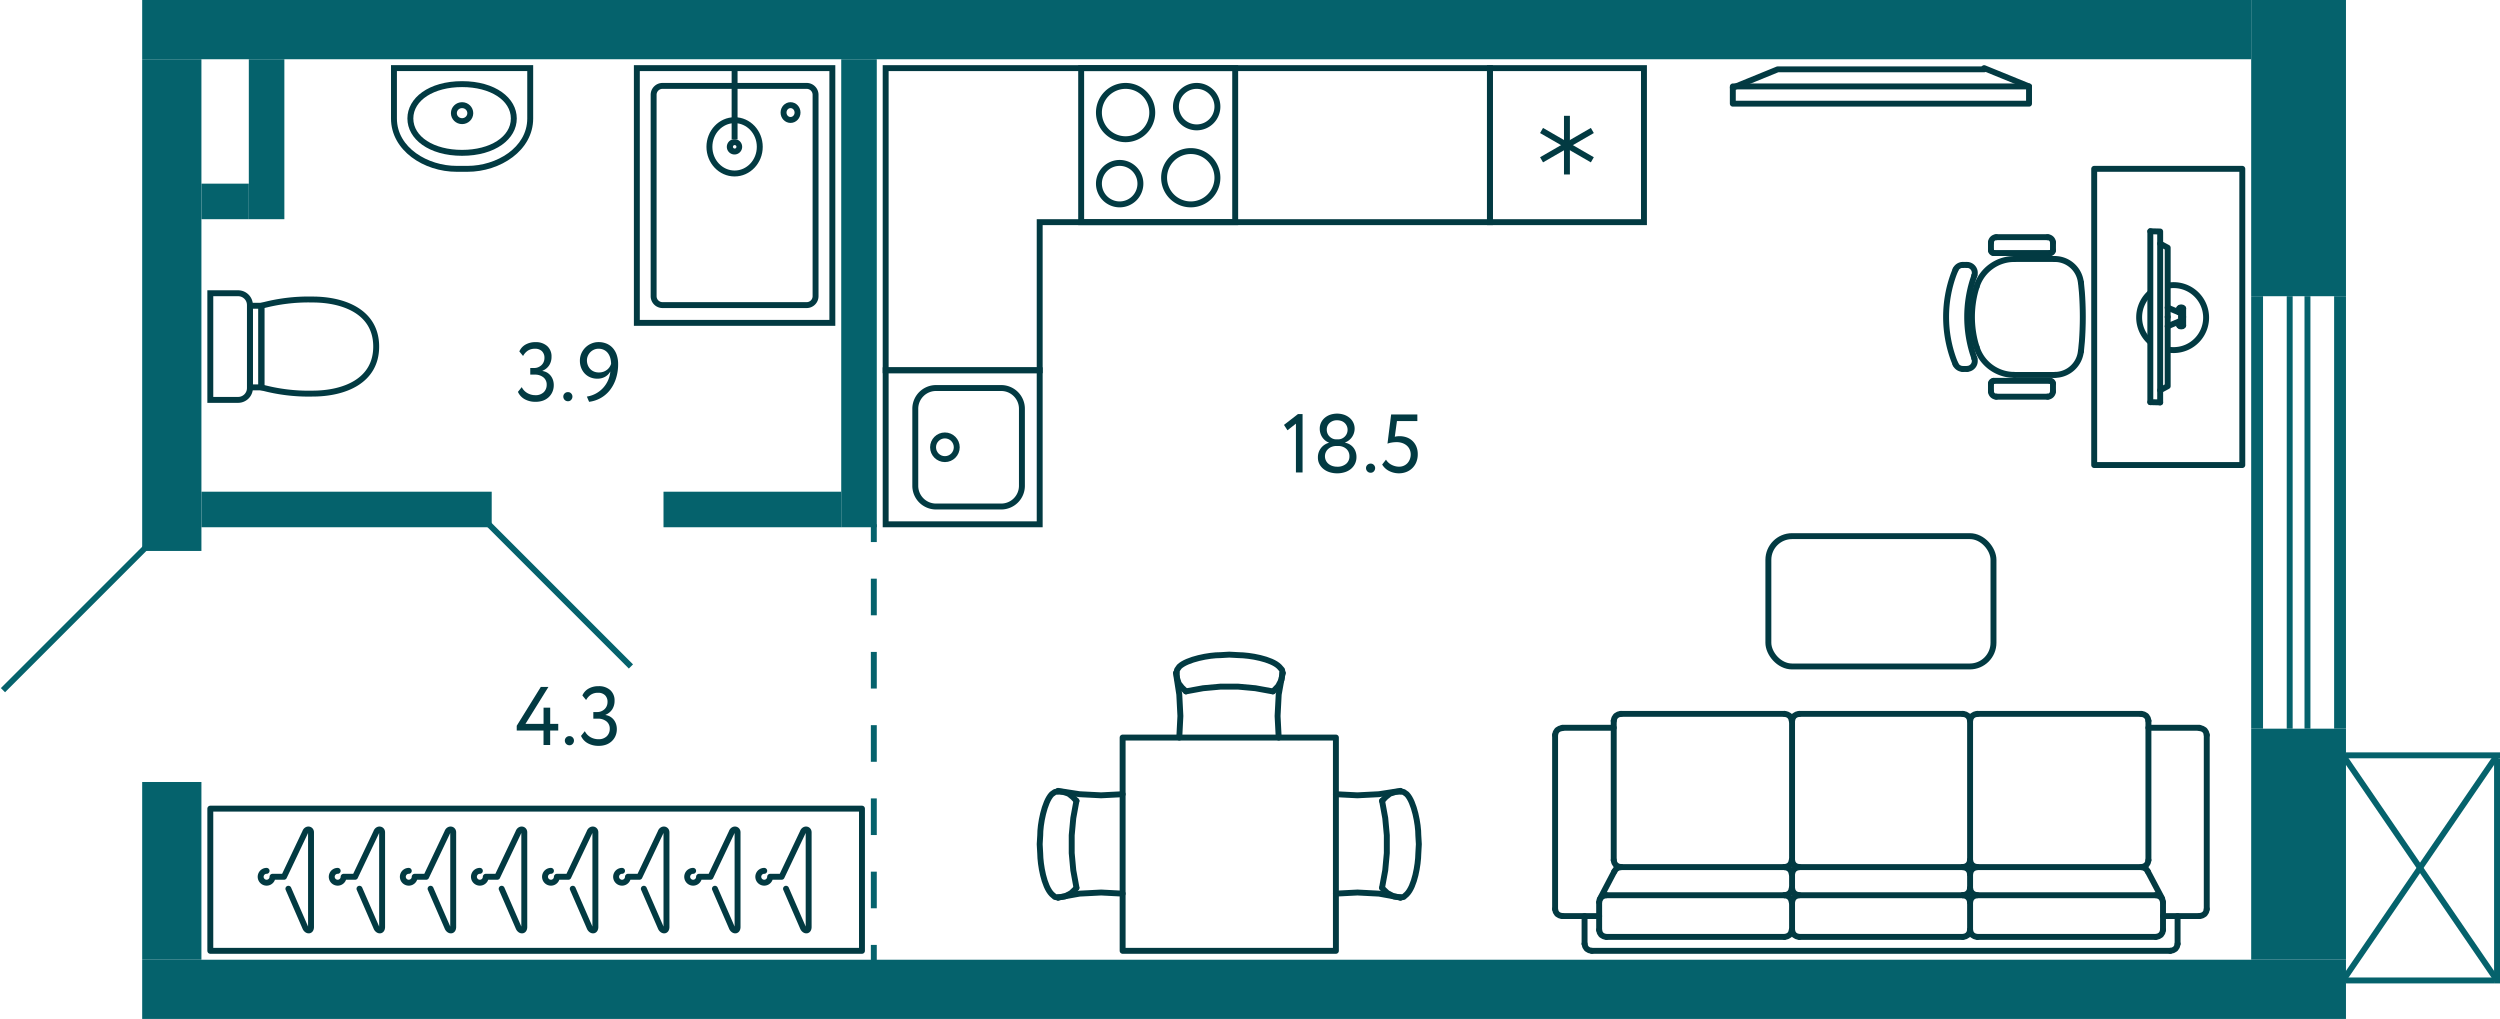 <svg xmlns="http://www.w3.org/2000/svg" width="422" height="172" viewBox="0 0 422 172">
  <title>2fl_3</title>
  <g id="Слой_2" data-name="Слой 2">
    <g id="_2fl_3" data-name="2fl_3">
      <g id="m">
        <rect x="298.5" y="90.5" width="38" height="22" rx="4" fill="none" stroke="#023a42" stroke-linecap="round" stroke-linejoin="round"/>
        <g>
          <polyline points="292.5 17.5 342.5 17.5 342.5 14.591 292.5 14.591 292.5 17.5" fill="none" stroke="#023a42" stroke-linecap="round" stroke-linejoin="round"/>
          <line x1="334.924" y1="11.5" x2="342.5" y2="14.591" fill="none" stroke="#023a42" stroke-linecap="round" stroke-linejoin="round"/>
          <polyline points="334.924 11.704 300.076 11.704 292.5 14.795" fill="none" stroke="#023a42" stroke-linecap="round" stroke-linejoin="round"/>
        </g>
        <g>
          <rect x="35.5" y="136.5" width="110" height="24" fill="none" stroke="#023a42" stroke-linecap="round" stroke-linejoin="round"/>
          <path d="M108.681,150.021,111.5,156.5c.235.657.969.817,1,0v-16c0-.577-.757-.7-1,0l-3.562,7.5H106a1,1,0,1,1-1-1" fill="none" stroke="#023a42" stroke-linecap="round" stroke-linejoin="round"/>
          <path d="M96.681,150.021,99.5,156.5c.235.657.969.817,1,0v-16c0-.577-.757-.7-1,0L95.938,148H94a1,1,0,1,1-1-1" fill="none" stroke="#023a42" stroke-linecap="round" stroke-linejoin="round"/>
          <path d="M84.681,150.021,87.5,156.5c.235.657.969.817,1,0v-16c0-.577-.757-.7-1,0L83.938,148H82a1,1,0,1,1-1-1" fill="none" stroke="#023a42" stroke-linecap="round" stroke-linejoin="round"/>
          <path d="M132.681,150.021,135.5,156.5c.235.657.969.817,1,0v-16c0-.577-.757-.7-1,0l-3.562,7.5H130a1,1,0,1,1-1-1" fill="none" stroke="#023a42" stroke-linecap="round" stroke-linejoin="round"/>
          <path d="M120.681,150.021,123.5,156.5c.235.657.969.817,1,0v-16c0-.577-.757-.7-1,0l-3.562,7.5H118a1,1,0,1,1-1-1" fill="none" stroke="#023a42" stroke-linecap="round" stroke-linejoin="round"/>
          <path d="M72.681,150.021,75.5,156.5c.235.657.969.817,1,0v-16c0-.577-.757-.7-1,0L71.938,148H70a1,1,0,1,1-1-1" fill="none" stroke="#023a42" stroke-linecap="round" stroke-linejoin="round"/>
          <path d="M60.681,150.021,63.5,156.5c.235.657.969.817,1,0v-16c0-.577-.757-.7-1,0L59.938,148H58a1,1,0,1,1-1-1" fill="none" stroke="#023a42" stroke-linecap="round" stroke-linejoin="round"/>
          <path d="M48.681,150.021,51.5,156.5c.235.657.969.817,1,0v-16c0-.577-.757-.7-1,0L47.938,148H46a1,1,0,1,1-1-1" fill="none" stroke="#023a42" stroke-linecap="round" stroke-linejoin="round"/>
        </g>
        <g>
          <g>
            <polyline points="353.5 78.5 353.5 28.5 378.5 28.5 378.5 78.5 353.5 78.5" fill="none" stroke="#023a42" stroke-linecap="round" stroke-linejoin="round"/>
            <g>
              <line x1="362.975" y1="67.881" x2="362.975" y2="39.036" fill="none" stroke="#023a42" stroke-linecap="round" stroke-linejoin="round"/>
              <polyline points="368.185 51.927 368.385 51.927 368.519 52.064" fill="none" stroke="#023a42" stroke-linecap="round" stroke-linejoin="round"/>
              <polyline points="368.185 51.927 367.983 51.927 367.85 52.064" fill="none" stroke="#023a42" stroke-linecap="round" stroke-linejoin="round"/>
              <polyline points="368.519 53.499 368.519 52.064 367.85 52.064 367.85 52.747" fill="none" stroke="#023a42" stroke-linecap="round" stroke-linejoin="round"/>
              <polyline points="368.185 53.499 368.185 52.884 365.907 51.927" fill="none" stroke="#023a42" stroke-linecap="round" stroke-linejoin="round"/>
              <polyline points="368.185 55.073 368.386 55.073 368.519 54.936" fill="none" stroke="#023a42" stroke-linecap="round" stroke-linejoin="round"/>
              <polyline points="368.185 55.073 367.984 55.073 367.85 54.936" fill="none" stroke="#023a42" stroke-linecap="round" stroke-linejoin="round"/>
              <polyline points="368.519 53.5 368.519 54.936 367.85 54.936 367.85 54.252" fill="none" stroke="#023a42" stroke-linecap="round" stroke-linejoin="round"/>
              <polyline points="368.185 53.5 368.185 54.116 365.907 55.073" fill="none" stroke="#023a42" stroke-linecap="round" stroke-linejoin="round"/>
              <polyline points="365.907 53.5 365.907 41.812 364.637 41.129" fill="none" stroke="#023a42" stroke-linecap="round" stroke-linejoin="round"/>
              <polyline points="365.907 53.5 365.907 65.189 364.637 65.872" fill="none" stroke="#023a42" stroke-linecap="round" stroke-linejoin="round"/>
              <line x1="362.975" y1="67.882" x2="364.637" y2="67.923" fill="none" stroke="#023a42" stroke-linecap="round" stroke-linejoin="round"/>
              <polyline points="362.975 39.037 364.637 39.078 364.637 67.923" fill="none" stroke="#023a42" stroke-linecap="round" stroke-linejoin="round"/>
            </g>
            <path d="M365.954,59.012a5.371,5.371,0,0,0,.947.083,5.483,5.483,0,1,0-.954-10.881" fill="none" stroke="#023a42" stroke-linejoin="round"/>
            <path d="M363.029,49.37a5.523,5.523,0,0,0-.009,8.4" fill="none" stroke="#023a42" stroke-linejoin="round"/>
          </g>
          <g>
            <line x1="346.831" y1="63.29" x2="340.025" y2="63.29" fill="none" stroke="#023a42" stroke-linecap="round" stroke-linejoin="round"/>
            <line x1="346.097" y1="64.285" x2="336.519" y2="64.285" fill="none" stroke="#023a42" stroke-linecap="round" stroke-linejoin="round"/>
            <line x1="336.966" y1="66.962" x2="345.651" y2="66.962" fill="none" stroke="#023a42" stroke-linecap="round" stroke-linejoin="round"/>
            <line x1="340.025" y1="43.71" x2="346.831" y2="43.71" fill="none" stroke="#023a42" stroke-linecap="round" stroke-linejoin="round"/>
            <line x1="346.097" y1="42.715" x2="336.519" y2="42.715" fill="none" stroke="#023a42" stroke-linecap="round" stroke-linejoin="round"/>
            <line x1="336.966" y1="40.038" x2="345.651" y2="40.038" fill="none" stroke="#023a42" stroke-linecap="round" stroke-linejoin="round"/>
            <path d="M333.643,48.4l.149-.412a6.668,6.668,0,0,1,5.786-4.254l.447-.012" fill="none" stroke="#023a42" stroke-linecap="round" stroke-linejoin="round"/>
            <path d="M332.017,44.716l.194.012a1.338,1.338,0,0,1,1.112,1.578l-.058.183" fill="none" stroke="#023a42" stroke-linecap="round" stroke-linejoin="round"/>
            <path d="M340.025,63.279l-.447-.012a6.67,6.67,0,0,1-5.786-4.254l-.149-.412" fill="none" stroke="#023a42" stroke-linecap="round" stroke-linejoin="round"/>
            <path d="M333.265,60.5l.058.2a1.33,1.33,0,0,1-1.054,1.544l-.207.023" fill="none" stroke="#023a42" stroke-linecap="round" stroke-linejoin="round"/>
            <path d="M333.277,60.5l-.252-.755a20.715,20.715,0,0,1,0-12.49l.252-.755" fill="none" stroke="#023a42" stroke-linecap="round" stroke-linejoin="round"/>
            <path d="M333.643,58.6l-.206-.709a17.14,17.14,0,0,1,0-8.784l.206-.709" fill="none" stroke="#023a42" stroke-linecap="round" stroke-linejoin="round"/>
            <path d="M330.092,45.54l.08-.183a1.411,1.411,0,0,1,.951-.629l.195-.012" fill="none" stroke="#023a42" stroke-linecap="round" stroke-linejoin="round"/>
            <path d="M330.08,61.46l-.286-.72a20.9,20.9,0,0,1,0-14.48l.286-.72" fill="none" stroke="#023a42" stroke-linecap="round" stroke-linejoin="round"/>
            <path d="M331.318,62.272l-.195-.011a1.414,1.414,0,0,1-.951-.629l-.08-.183" fill="none" stroke="#023a42" stroke-linecap="round" stroke-linejoin="round"/>
            <line x1="332.017" y1="62.284" x2="331.318" y2="62.284" fill="none" stroke="#023a42" stroke-linecap="round" stroke-linejoin="round"/>
            <line x1="331.318" y1="44.716" x2="332.017" y2="44.716" fill="none" stroke="#023a42" stroke-linecap="round" stroke-linejoin="round"/>
            <path d="M336.966,66.95l-.172-.011a.934.934,0,0,1-.7-.7l-.011-.172" fill="none" stroke="#023a42" stroke-linecap="round" stroke-linejoin="round"/>
            <line x1="336.072" y1="64.731" x2="336.072" y2="66.069" fill="none" stroke="#023a42" stroke-linecap="round" stroke-linejoin="round"/>
            <polyline points="336.084 64.731 336.095 64.617 336.141 64.514 336.21 64.422 336.302 64.354 336.405 64.308 336.519 64.297" fill="none" stroke="#023a42" stroke-linecap="round" stroke-linejoin="round"/>
            <path d="M336.084,40.931l.011-.172a.934.934,0,0,1,.7-.7l.172-.011" fill="none" stroke="#023a42" stroke-linecap="round" stroke-linejoin="round"/>
            <line x1="336.072" y1="42.269" x2="336.072" y2="40.931" fill="none" stroke="#023a42" stroke-linecap="round" stroke-linejoin="round"/>
            <polyline points="336.519 42.703 336.405 42.692 336.302 42.646 336.21 42.577 336.141 42.486 336.095 42.383 336.084 42.269" fill="none" stroke="#023a42" stroke-linecap="round" stroke-linejoin="round"/>
            <path d="M346.831,43.721l.366.012a4.441,4.441,0,0,1,4,3.591l.057.354" fill="none" stroke="#023a42" stroke-linecap="round" stroke-linejoin="round"/>
            <path d="M351.253,59.322l-.057.354a4.441,4.441,0,0,1-4,3.591l-.366.012" fill="none" stroke="#023a42" stroke-linecap="round" stroke-linejoin="round"/>
            <path d="M346.533,66.069l-.012.172a.932.932,0,0,1-.7.7l-.171.011" fill="none" stroke="#023a42" stroke-linecap="round" stroke-linejoin="round"/>
            <line x1="346.544" y1="66.069" x2="346.544" y2="64.731" fill="none" stroke="#023a42" stroke-linecap="round" stroke-linejoin="round"/>
            <polyline points="346.097 64.297 346.212 64.308 346.315 64.354 346.407 64.422 346.476 64.514 346.521 64.617 346.533 64.731" fill="none" stroke="#023a42" stroke-linecap="round" stroke-linejoin="round"/>
            <path d="M345.651,40.05l.171.011a.932.932,0,0,1,.7.7l.012.172" fill="none" stroke="#023a42" stroke-linecap="round" stroke-linejoin="round"/>
            <line x1="346.544" y1="40.931" x2="346.544" y2="42.269" fill="none" stroke="#023a42" stroke-linecap="round" stroke-linejoin="round"/>
            <polyline points="346.533 42.269 346.521 42.383 346.476 42.486 346.407 42.577 346.315 42.646 346.212 42.692 346.097 42.703" fill="none" stroke="#023a42" stroke-linecap="round" stroke-linejoin="round"/>
            <path d="M351.265,47.69l.16,1.647a56.981,56.981,0,0,1,0,8.315l-.16,1.658" fill="none" stroke="#023a42" stroke-linecap="round" stroke-linejoin="round"/>
          </g>
        </g>
        <g>
          <line x1="332.551" y1="145.194" x2="332.551" y2="121.674" fill="none" stroke="#023a42" stroke-linecap="round" stroke-linejoin="round"/>
          <line x1="262.5" y1="153.458" x2="262.5" y2="124.07" fill="none" stroke="#023a42" stroke-linecap="round" stroke-linejoin="round"/>
          <line x1="272.397" y1="145.194" x2="272.397" y2="121.674" fill="none" stroke="#023a42" stroke-linecap="round" stroke-linejoin="round"/>
          <line x1="372.5" y1="153.458" x2="372.5" y2="124.07" fill="none" stroke="#023a42" stroke-linecap="round" stroke-linejoin="round"/>
          <line x1="362.654" y1="145.194" x2="362.654" y2="121.674" fill="none" stroke="#023a42" stroke-linecap="round" stroke-linejoin="round"/>
          <line x1="302.5" y1="145.194" x2="302.5" y2="121.674" fill="none" stroke="#023a42" stroke-linecap="round" stroke-linejoin="round"/>
          <line x1="303.731" y1="120.5" x2="331.32" y2="120.5" fill="none" stroke="#023a42" stroke-linecap="round" stroke-linejoin="round"/>
          <line x1="263.731" y1="122.847" x2="272.397" y2="122.847" fill="none" stroke="#023a42" stroke-linecap="round" stroke-linejoin="round"/>
          <polyline points="262.5 124.07 262.603 123.63 262.859 123.239 263.269 122.994 263.731 122.896" fill="none" stroke="#023a42" stroke-linecap="round" stroke-linejoin="round"/>
          <line x1="273.628" y1="120.5" x2="301.218" y2="120.5" fill="none" stroke="#023a42" stroke-linecap="round" stroke-linejoin="round"/>
          <polyline points="272.397 121.674 272.5 121.234 272.756 120.842 273.167 120.598 273.628 120.5" fill="none" stroke="#023a42" stroke-linecap="round" stroke-linejoin="round"/>
          <polyline points="301.218 120.5 301.679 120.598 302.09 120.842 302.346 121.234 302.449 121.674" fill="none" stroke="#023a42" stroke-linecap="round" stroke-linejoin="round"/>
          <polyline points="302.5 121.674 302.603 121.234 302.859 120.842 303.269 120.598 303.731 120.5" fill="none" stroke="#023a42" stroke-linecap="round" stroke-linejoin="round"/>
          <line x1="333.782" y1="120.5" x2="361.423" y2="120.5" fill="none" stroke="#023a42" stroke-linecap="round" stroke-linejoin="round"/>
          <polyline points="331.32 120.5 331.782 120.598 332.192 120.842 332.449 121.234 332.551 121.674 332.654 121.234 332.91 120.842 333.32 120.598 333.782 120.5" fill="none" stroke="#023a42" stroke-linecap="round" stroke-linejoin="round"/>
          <line x1="362.654" y1="122.847" x2="371.269" y2="122.847" fill="none" stroke="#023a42" stroke-linecap="round" stroke-linejoin="round"/>
          <polyline points="371.269 122.896 371.731 122.994 372.141 123.238 372.397 123.63 372.5 124.07" fill="none" stroke="#023a42" stroke-linecap="round" stroke-linejoin="round"/>
          <polyline points="361.423 120.5 361.885 120.598 362.295 120.842 362.551 121.234 362.654 121.674" fill="none" stroke="#023a42" stroke-linecap="round" stroke-linejoin="round"/>
          <line x1="303.731" y1="146.368" x2="331.32" y2="146.368" fill="none" stroke="#023a42" stroke-linecap="round" stroke-linejoin="round"/>
          <line x1="303.731" y1="151.111" x2="331.32" y2="151.111" fill="none" stroke="#023a42" stroke-linecap="round" stroke-linejoin="round"/>
          <line x1="303.731" y1="158.153" x2="331.32" y2="158.153" fill="none" stroke="#023a42" stroke-linecap="round" stroke-linejoin="round"/>
          <line x1="268.705" y1="160.5" x2="366.346" y2="160.5" fill="none" stroke="#023a42" stroke-linecap="round" stroke-linejoin="round"/>
          <line x1="263.731" y1="154.632" x2="269.936" y2="154.632" fill="none" stroke="#023a42" stroke-linecap="round" stroke-linejoin="round"/>
          <polyline points="268.705 160.5 268.244 160.402 267.833 160.158 267.577 159.766 267.474 159.326" fill="none" stroke="#023a42" stroke-linecap="round" stroke-linejoin="round"/>
          <line x1="267.474" y1="159.326" x2="267.474" y2="154.632" fill="none" stroke="#023a42" stroke-linecap="round" stroke-linejoin="round"/>
          <polyline points="263.731 154.632 263.269 154.534 262.859 154.29 262.603 153.899 262.5 153.458" fill="none" stroke="#023a42" stroke-linecap="round" stroke-linejoin="round"/>
          <line x1="302.5" y1="156.979" x2="302.5" y2="152.285" fill="none" stroke="#023a42" stroke-linecap="round" stroke-linejoin="round"/>
          <line x1="269.936" y1="156.979" x2="269.936" y2="152.285" fill="none" stroke="#023a42" stroke-linecap="round" stroke-linejoin="round"/>
          <line x1="271.167" y1="151.111" x2="301.218" y2="151.111" fill="none" stroke="#023a42" stroke-linecap="round" stroke-linejoin="round"/>
          <line x1="273.628" y1="146.368" x2="301.218" y2="146.368" fill="none" stroke="#023a42" stroke-linecap="round" stroke-linejoin="round"/>
          <line x1="272.5" y1="147.102" x2="270.038" y2="151.796" fill="none" stroke="#023a42" stroke-linecap="round" stroke-linejoin="round"/>
          <polyline points="269.936 152.285 270.038 151.845 270.295 151.454 270.705 151.209 271.167 151.111" fill="none" stroke="#023a42" stroke-linecap="round" stroke-linejoin="round"/>
          <polyline points="273.628 146.368 273.167 146.27 272.756 146.026 272.5 145.635 272.397 145.194" fill="none" stroke="#023a42" stroke-linecap="round" stroke-linejoin="round"/>
          <polyline points="272.5 147.101 272.756 146.71 273.167 146.466 273.628 146.368" fill="none" stroke="#023a42" stroke-linecap="round" stroke-linejoin="round"/>
          <polyline points="301.218 151.111 301.679 151.209 302.09 151.454 302.346 151.845 302.449 152.285" fill="none" stroke="#023a42" stroke-linecap="round" stroke-linejoin="round"/>
          <polyline points="302.449 149.938 302.346 150.378 302.09 150.769 301.679 151.014 301.218 151.111" fill="none" stroke="#023a42" stroke-linecap="round" stroke-linejoin="round"/>
          <line x1="302.5" y1="149.938" x2="302.5" y2="147.542" fill="none" stroke="#023a42" stroke-linecap="round" stroke-linejoin="round"/>
          <polyline points="301.218 146.368 301.679 146.466 302.09 146.71 302.346 147.101 302.449 147.542" fill="none" stroke="#023a42" stroke-linecap="round" stroke-linejoin="round"/>
          <polyline points="302.449 145.194 302.346 145.635 302.09 146.026 301.679 146.27 301.218 146.368" fill="none" stroke="#023a42" stroke-linecap="round" stroke-linejoin="round"/>
          <polyline points="302.5 152.285 302.603 151.845 302.859 151.454 303.269 151.209 303.731 151.111 303.269 151.013 302.859 150.769 302.603 150.378 302.5 149.938" fill="none" stroke="#023a42" stroke-linecap="round" stroke-linejoin="round"/>
          <polyline points="302.5 147.542 302.603 147.102 302.859 146.71 303.269 146.466 303.731 146.368 303.269 146.27 302.859 146.026 302.603 145.635 302.5 145.195" fill="none" stroke="#023a42" stroke-linecap="round" stroke-linejoin="round"/>
          <line x1="271.167" y1="158.153" x2="301.218" y2="158.153" fill="none" stroke="#023a42" stroke-linecap="round" stroke-linejoin="round"/>
          <polyline points="271.167 158.153 270.705 158.055 270.295 157.81 270.038 157.419 269.936 156.979" fill="none" stroke="#023a42" stroke-linecap="round" stroke-linejoin="round"/>
          <polyline points="303.731 158.153 303.269 158.055 302.859 157.81 302.603 157.419 302.5 156.979" fill="none" stroke="#023a42" stroke-linecap="round" stroke-linejoin="round"/>
          <polyline points="302.449 156.979 302.346 157.419 302.09 157.81 301.679 158.055 301.218 158.153" fill="none" stroke="#023a42" stroke-linecap="round" stroke-linejoin="round"/>
          <line x1="333.782" y1="158.153" x2="363.885" y2="158.153" fill="none" stroke="#023a42" stroke-linecap="round" stroke-linejoin="round"/>
          <line x1="333.782" y1="151.111" x2="363.885" y2="151.111" fill="none" stroke="#023a42" stroke-linecap="round" stroke-linejoin="round"/>
          <line x1="333.782" y1="146.368" x2="361.423" y2="146.368" fill="none" stroke="#023a42" stroke-linecap="round" stroke-linejoin="round"/>
          <line x1="332.551" y1="156.979" x2="332.551" y2="152.285" fill="none" stroke="#023a42" stroke-linecap="round" stroke-linejoin="round"/>
          <polyline points="331.32 151.111 331.782 151.209 332.192 151.454 332.449 151.845 332.551 152.285" fill="none" stroke="#023a42" stroke-linecap="round" stroke-linejoin="round"/>
          <polyline points="332.551 149.938 332.449 150.378 332.192 150.769 331.782 151.013 331.32 151.111" fill="none" stroke="#023a42" stroke-linecap="round" stroke-linejoin="round"/>
          <polyline points="331.32 146.368 331.782 146.466 332.192 146.71 332.449 147.101 332.551 147.542" fill="none" stroke="#023a42" stroke-linecap="round" stroke-linejoin="round"/>
          <polyline points="332.551 145.194 332.449 145.635 332.192 146.026 331.782 146.27 331.32 146.368" fill="none" stroke="#023a42" stroke-linecap="round" stroke-linejoin="round"/>
          <polyline points="332.551 152.285 332.654 151.845 332.91 151.454 333.32 151.209 333.782 151.111 333.32 151.013 332.91 150.769 332.654 150.378 332.551 149.938" fill="none" stroke="#023a42" stroke-linecap="round" stroke-linejoin="round"/>
          <line x1="332.551" y1="149.938" x2="332.551" y2="147.542" fill="none" stroke="#023a42" stroke-linecap="round" stroke-linejoin="round"/>
          <polyline points="332.551 147.541 332.654 147.101 332.91 146.71 333.32 146.466 333.782 146.368 333.32 146.27 332.91 146.026 332.654 145.634 332.551 145.194" fill="none" stroke="#023a42" stroke-linecap="round" stroke-linejoin="round"/>
          <polyline points="332.551 156.979 332.449 157.419 332.192 157.81 331.782 158.055 331.32 158.153" fill="none" stroke="#023a42" stroke-linecap="round" stroke-linejoin="round"/>
          <polyline points="333.782 158.153 333.32 158.055 332.91 157.81 332.654 157.419 332.551 156.979" fill="none" stroke="#023a42" stroke-linecap="round" stroke-linejoin="round"/>
          <line x1="365.115" y1="156.979" x2="365.115" y2="152.285" fill="none" stroke="#023a42" stroke-linecap="round" stroke-linejoin="round"/>
          <polyline points="363.885 151.111 364.346 151.209 364.756 151.454 365.013 151.845 365.115 152.285" fill="none" stroke="#023a42" stroke-linecap="round" stroke-linejoin="round"/>
          <polyline points="362.654 145.194 362.551 145.634 362.295 146.026 361.885 146.27 361.423 146.368 361.885 146.466 362.295 146.71 362.551 147.101" fill="none" stroke="#023a42" stroke-linecap="round" stroke-linejoin="round"/>
          <line x1="362.551" y1="147.101" x2="364.961" y2="151.649" fill="none" stroke="#023a42" stroke-linecap="round" stroke-linejoin="round"/>
          <line x1="365.115" y1="154.632" x2="371.269" y2="154.632" fill="none" stroke="#023a42" stroke-linecap="round" stroke-linejoin="round"/>
          <polyline points="367.577 159.326 367.474 159.766 367.218 160.158 366.808 160.402 366.346 160.5" fill="none" stroke="#023a42" stroke-linecap="round" stroke-linejoin="round"/>
          <polyline points="365.115 156.979 365.013 157.419 364.756 157.81 364.346 158.055 363.885 158.153" fill="none" stroke="#023a42" stroke-linecap="round" stroke-linejoin="round"/>
          <line x1="367.577" y1="159.326" x2="367.577" y2="154.632" fill="none" stroke="#023a42" stroke-linecap="round" stroke-linejoin="round"/>
          <polyline points="372.5 153.458 372.397 153.898 372.141 154.29 371.731 154.534 371.269 154.632" fill="none" stroke="#023a42" stroke-linecap="round" stroke-linejoin="round"/>
        </g>
        <g>
          <rect x="189.5" y="124.5" width="36" height="36" fill="none" stroke="#023a42" stroke-linecap="round" stroke-linejoin="round"/>
          <g>
            <polyline points="199.063 124.5 199.25 120.867 199.063 117.234 198.5 113.601" fill="none" stroke="#023a42" stroke-linecap="round" stroke-linejoin="round"/>
            <polyline points="216.5 113.601 215.844 117.234 215.656 120.867 215.844 124.5" fill="none" stroke="#023a42" stroke-linecap="round" stroke-linejoin="round"/>
            <path d="M216.5,113.6l-.094-.531-.469-.532c-1.344-1.335-4.989-1.926-6.844-1.949L207.5,110.5l-1.5.089c-1.8-.018-5.624.673-6.938,1.949l-.375.532-.093.531" fill="none" stroke="#023a42" stroke-linecap="round" stroke-linejoin="round"/>
            <polyline points="214.812 116.703 211.906 116.171 209 115.905 206 115.905 203.094 116.171 200.187 116.703" fill="none" stroke="#023a42" stroke-linecap="round" stroke-linejoin="round"/>
            <polyline points="198.594 113.601 198.687 114.487 198.969 115.373 199.531 116.082 200.187 116.703" fill="none" stroke="#023a42" stroke-linecap="round" stroke-linejoin="round"/>
            <polyline points="214.906 116.703 215.75 115.816 216.312 114.753 216.5 113.601" fill="none" stroke="#023a42" stroke-linecap="round" stroke-linejoin="round"/>
          </g>
          <g>
            <polyline points="225.5 134.063 229.133 134.25 232.766 134.063 236.399 133.5" fill="none" stroke="#023a42" stroke-linecap="round" stroke-linejoin="round"/>
            <polyline points="236.399 151.5 232.766 150.844 229.133 150.656 225.5 150.844" fill="none" stroke="#023a42" stroke-linecap="round" stroke-linejoin="round"/>
            <path d="M236.4,151.5l.531-.094.532-.469c1.335-1.344,1.926-4.989,1.949-6.844l.089-1.593-.089-1.5c.018-1.8-.673-5.624-1.949-6.938l-.532-.375-.531-.093" fill="none" stroke="#023a42" stroke-linecap="round" stroke-linejoin="round"/>
            <polyline points="233.297 149.812 233.829 146.906 234.095 144 234.095 141 233.829 138.094 233.297 135.187" fill="none" stroke="#023a42" stroke-linecap="round" stroke-linejoin="round"/>
            <polyline points="236.399 133.594 235.513 133.687 234.627 133.969 233.918 134.531 233.297 135.187" fill="none" stroke="#023a42" stroke-linecap="round" stroke-linejoin="round"/>
            <polyline points="233.297 149.906 234.184 150.75 235.247 151.312 236.399 151.5" fill="none" stroke="#023a42" stroke-linecap="round" stroke-linejoin="round"/>
          </g>
          <g>
            <polyline points="189.5 134.063 185.867 134.25 182.234 134.063 178.601 133.5" fill="none" stroke="#023a42" stroke-linecap="round" stroke-linejoin="round"/>
            <polyline points="178.601 151.5 182.234 150.844 185.867 150.656 189.5 150.844" fill="none" stroke="#023a42" stroke-linecap="round" stroke-linejoin="round"/>
            <path d="M178.6,151.5l-.531-.094-.532-.469c-1.335-1.344-1.926-4.989-1.949-6.844L175.5,142.5l.089-1.5c-.018-1.8.673-5.624,1.949-6.938l.532-.375.531-.093" fill="none" stroke="#023a42" stroke-linecap="round" stroke-linejoin="round"/>
            <polyline points="181.703 149.812 181.171 146.906 180.905 144 180.905 141 181.171 138.094 181.703 135.187" fill="none" stroke="#023a42" stroke-linecap="round" stroke-linejoin="round"/>
            <polyline points="178.601 133.594 179.487 133.687 180.373 133.969 181.082 134.531 181.703 135.187" fill="none" stroke="#023a42" stroke-linecap="round" stroke-linejoin="round"/>
            <polyline points="181.703 149.906 180.816 150.75 179.753 151.312 178.601 151.5" fill="none" stroke="#023a42" stroke-linecap="round" stroke-linejoin="round"/>
          </g>
        </g>
      </g>
      <g id="sant">
        <g>
          <rect x="182.5" y="11.5" width="26" height="26" transform="translate(391 49) rotate(180)" fill="none" stroke="#023a42" stroke-miterlimit="10"/>
          <path d="M202,15a3,3,0,1,1-3,3,3,3,0,0,1,3-3m0-1a4,4,0,1,0,4,4,4,4,0,0,0-4-4Z" fill="#023a42"/>
          <path d="M189,28a3,3,0,1,1-3,3,3,3,0,0,1,3-3m0-1a4,4,0,1,0,4,4,4,4,0,0,0-4-4Z" fill="#023a42"/>
          <path d="M201,26a4,4,0,1,1-4,4,4,4,0,0,1,4-4m0-1a5,5,0,1,0,5,5,5,5,0,0,0-5-5Z" fill="#023a42"/>
          <path d="M190,15a4,4,0,1,1-4,4,4,4,0,0,1,4-4m0-1a5,5,0,1,0,5,5,5,5,0,0,0-5-5Z" fill="#023a42"/>
        </g>
        <g>
          <rect x="149.5" y="62.5" width="26" height="26" transform="translate(238 -87) rotate(90)" fill="none" stroke="#023a42" stroke-miterlimit="10"/>
          <path d="M169,66a3,3,0,0,1,3,3V82a3,3,0,0,1-3,3H158a3,3,0,0,1-3-3V69a3,3,0,0,1,3-3h11m0-1H158a4,4,0,0,0-4,4V82a4,4,0,0,0,4,4h11a4,4,0,0,0,4-4V69a4,4,0,0,0-4-4Z" fill="#023a42"/>
          <circle cx="159.5" cy="75.5" r="2" fill="none" stroke="#023a42" stroke-miterlimit="10"/>
        </g>
        <g>
          <rect x="251.5" y="11.5" width="26" height="26" fill="none" stroke="#023a42" stroke-miterlimit="10"/>
          <line x1="268.787" y1="22.025" x2="260.214" y2="26.975" fill="none" stroke="#023a42" stroke-miterlimit="10"/>
          <line x1="260.214" y1="22.025" x2="268.787" y2="26.975" fill="none" stroke="#023a42" stroke-miterlimit="10"/>
          <line x1="264.5" y1="29.45" x2="264.5" y2="19.55" fill="none" stroke="#023a42" stroke-miterlimit="10"/>
        </g>
        <polygon points="251.5 11.5 251.5 37.5 175.5 37.5 175.5 62.5 149.5 62.5 149.5 37.5 149.5 11.5 251.5 11.5" fill="none" stroke="#023a42" stroke-miterlimit="10" fill-rule="evenodd"/>
        <g>
          <g>
            <path d="M140,12V54H108V12h32m1-1H107V55h34V11Z" fill="#023a42"/>
            <path d="M136.167,15a1,1,0,0,1,1,1V50a1,1,0,0,1-1,1H111.833a1,1,0,0,1-1-1V16a1,1,0,0,1,1-1h24.334m0-1H111.833a2,2,0,0,0-2,2V50a2.006,2.006,0,0,0,2,2h24.334a2.006,2.006,0,0,0,2-2V16a2,2,0,0,0-2-2Z" fill="#023a42"/>
            <path d="M124,24.492a.293.293,0,1,1-.275.293.284.284,0,0,1,.275-.293m0-1a1.293,1.293,0,1,0,1.275,1.293A1.284,1.284,0,0,0,124,23.492Z" fill="#023a42"/>
            <ellipse cx="133.444" cy="19" rx="1.181" ry="1.25" fill="none" stroke="#023a42" stroke-miterlimit="10"/>
            <ellipse cx="124" cy="24.785" rx="4.25" ry="4.5" fill="none" stroke="#023a42" stroke-miterlimit="10"/>
          </g>
          <line x1="124" y1="23.5" x2="124" y2="11.5" fill="none" stroke="#023a42" stroke-miterlimit="10"/>
        </g>
        <g>
          <path d="M89,12v8c0,4.941-5.231,8-10.077,8H77.077C72.231,28,67,24.941,67,20V12H89m1-1H66v9c0,5.4,5.538,9,11.077,9h1.846C84.462,29,90,25.4,90,20V11Z" fill="#023a42"/>
          <path d="M78,14.7c4.769,0,8.231,2.229,8.231,5.3S82.769,25.3,78,25.3s-8.231-2.229-8.231-5.3S73.231,14.7,78,14.7m0-1c-5.608,0-9.231,2.821-9.231,6.3S72.392,26.3,78,26.3s9.231-2.821,9.231-6.3S83.608,13.7,78,13.7Z" fill="#023a42"/>
          <ellipse cx="78" cy="19.1" rx="1.385" ry="1.35" fill="none" stroke="#023a42" stroke-miterlimit="10"/>
        </g>
        <g>
          <path d="M31.845,55.155h14a2,2,0,0,1,2,2v4.69a0,0,0,0,1,0,0h-18a0,0,0,0,1,0,0v-4.69a2,2,0,0,1,2-2Z" transform="translate(97.345 19.655) rotate(90)" fill="none" stroke="#023a42" stroke-miterlimit="10"/>
          <rect x="36.273" y="57.534" width="13.765" height="1.931" transform="translate(101.655 15.345) rotate(90)" fill="none" stroke="#023a42" stroke-miterlimit="10"/>
          <path d="M44.121,65.382V51.618a30.254,30.254,0,0,1,8.613-1.059c5.383,0,10.766,2.117,10.766,7.941s-5.383,7.941-10.766,7.941A30.254,30.254,0,0,1,44.121,65.382Z" fill="none" stroke="#023a42" stroke-miterlimit="10"/>
        </g>
      </g>
      <g id="l">
        <line x1="106.5" y1="112.5" x2="82.5" y2="88.5" fill="none" stroke="#05626c" stroke-miterlimit="10"/>
        <g>
          <line x1="147.5" y1="162.5" x2="147.5" y2="159.5" fill="none" stroke="#05626c" stroke-miterlimit="10"/>
          <line x1="147.5" y1="153.318" x2="147.5" y2="94.591" fill="none" stroke="#05626c" stroke-miterlimit="10" stroke-dasharray="6.182 6.182"/>
          <line x1="147.5" y1="91.5" x2="147.5" y2="88.5" fill="none" stroke="#05626c" stroke-miterlimit="10"/>
        </g>
        <line x1="24.5" y1="92.5" x2="0.5" y2="116.5" fill="none" stroke="#05626c" stroke-miterlimit="10"/>
        <rect x="-8" y="100" width="41" height="25" transform="translate(125 100) rotate(90)" fill="none"/>
        <line x1="395.5" y1="127.5" x2="421.5" y2="165.5" fill="none" stroke="#05626c" stroke-miterlimit="10"/>
        <line x1="395.5" y1="165.5" x2="421.5" y2="127.5" fill="none" stroke="#05626c" stroke-miterlimit="10"/>
      </g>
      <g id="s">
        <rect x="24" width="356" height="10" transform="translate(404 10) rotate(180)" fill="#05626c"/>
        <rect x="380" width="16" height="50" fill="#05626c"/>
        <rect x="380" y="123" width="16" height="39" transform="translate(776 285) rotate(180)" fill="#05626c"/>
        <rect x="24" y="132" width="10" height="30" fill="#05626c"/>
        <rect x="24" y="10" width="10" height="83" fill="#05626c"/>
        <rect x="380" y="50" width="2" height="73" fill="#05626c"/>
        <rect x="394" y="50" width="2" height="73" fill="#05626c"/>
        <rect x="386" y="50" width="1" height="73" fill="#05626c"/>
        <rect x="389" y="50" width="1" height="73" fill="#05626c"/>
        <rect x="24" y="162" width="372" height="10" fill="#05626c"/>
        <rect x="142" y="10" width="6" height="79" transform="translate(290 99) rotate(180)" fill="#05626c"/>
        <rect x="112" y="83" width="30" height="6" fill="#05626c"/>
        <rect x="34" y="83" width="49" height="6" transform="translate(117 172) rotate(180)" fill="#05626c"/>
        <rect x="396" y="127" width="26" height="1" fill="#05626c"/>
        <rect x="421" y="128" width="1" height="38" fill="#05626c"/>
        <rect x="396" y="165" width="25" height="1" fill="#05626c"/>
        <rect x="34" y="31" width="8" height="6" fill="#05626c"/>
        <rect x="42" y="10" width="6" height="27" fill="#05626c"/>
      </g>
      <g id="t">
        <g>
          <g>
            <path d="M90.4,67.826A3.7,3.7,0,0,1,88.59,67.4a2.629,2.629,0,0,1-1.162-1.252l.643-.8a2.413,2.413,0,0,0,.981,1.022,2.676,2.676,0,0,0,1.3.336,1.933,1.933,0,0,0,1.428-.5,1.712,1.712,0,0,0,.5-1.261,1.526,1.526,0,0,0-.56-1.252,2.215,2.215,0,0,0-1.442-.455h-.77v-1.12h.7a1.647,1.647,0,0,0,.63-.126,1.847,1.847,0,0,0,.546-.343,1.583,1.583,0,0,0,.378-.532,1.7,1.7,0,0,0,.14-.693,1.527,1.527,0,0,0-.421-1.141,1.6,1.6,0,0,0-1.175-.413,2.141,2.141,0,0,0-1.211.322,2.536,2.536,0,0,0-.8.9l-.63-.77a2.446,2.446,0,0,1,1.05-1.162,3.336,3.336,0,0,1,1.68-.406,2.834,2.834,0,0,1,1.966.658,2.316,2.316,0,0,1,.736,1.821,2.612,2.612,0,0,1-.385,1.414,2.416,2.416,0,0,1-1.142.937v.042a2.131,2.131,0,0,1,.813.287,2.219,2.219,0,0,1,.595.538,2.374,2.374,0,0,1,.371.715,2.687,2.687,0,0,1,.126.826,2.831,2.831,0,0,1-.239,1.183,2.651,2.651,0,0,1-.65.9,2.817,2.817,0,0,1-.974.567A3.65,3.65,0,0,1,90.4,67.826Z" fill="#023a42"/>
            <path d="M95.086,66.93a.726.726,0,0,1,.217-.511.761.761,0,0,1,.581-.231.69.69,0,0,1,.531.231.741.741,0,0,1,.211.511.814.814,0,0,1-.211.56.681.681,0,0,1-.531.239.749.749,0,0,1-.581-.239A.8.8,0,0,1,95.086,66.93Z" fill="#023a42"/>
            <path d="M104.34,61.428a7.874,7.874,0,0,1-.378,2.513,6.282,6.282,0,0,1-1.036,1.946,5.242,5.242,0,0,1-3.487,1.939l-.377-.883a4.694,4.694,0,0,0,3.961-4.241,2.283,2.283,0,0,1-.853.882,2.586,2.586,0,0,1-1.358.336,2.948,2.948,0,0,1-1.183-.231,2.771,2.771,0,0,1-.925-.636,2.937,2.937,0,0,1-.6-.959,3.209,3.209,0,0,1-.217-1.184,3.048,3.048,0,0,1,.272-1.308,3.244,3.244,0,0,1,.714-.995,3.163,3.163,0,0,1,1-.636,3.005,3.005,0,0,1,1.135-.225,3.491,3.491,0,0,1,1.434.279,2.925,2.925,0,0,1,1.043.778,3.379,3.379,0,0,1,.637,1.17A4.691,4.691,0,0,1,104.34,61.428Zm-1.191,0a3.655,3.655,0,0,0-.126-.966,2.513,2.513,0,0,0-.384-.819,1.877,1.877,0,0,0-.665-.567,2.05,2.05,0,0,0-.953-.21,1.834,1.834,0,0,0-.762.161,2,2,0,0,0-.616.427,2.043,2.043,0,0,0-.414.623,1.877,1.877,0,0,0-.154.749,2.214,2.214,0,0,0,.133.77,2.039,2.039,0,0,0,.386.651,1.8,1.8,0,0,0,.63.455,2.117,2.117,0,0,0,.868.168,2.236,2.236,0,0,0,.776-.126,2.182,2.182,0,0,0,.6-.329,1.915,1.915,0,0,0,.426-.462A2.1,2.1,0,0,0,103.149,61.428Z" fill="#023a42"/>
          </g>
          <g>
            <path d="M91.747,123.309H87.225v-.8l4.06-6.551h1.288L88.7,122.188h3.052v-2.729h1.12v2.729h1.358v1.121H92.867v2.449h-1.12Z" fill="#023a42"/>
            <path d="M95.345,125a.732.732,0,0,1,.217-.511.761.761,0,0,1,.581-.231.692.692,0,0,1,.532.231.75.75,0,0,1,.21.511.826.826,0,0,1-.21.561.682.682,0,0,1-.532.238.749.749,0,0,1-.581-.238A.805.805,0,0,1,95.345,125Z" fill="#023a42"/>
            <path d="M101.043,125.9a3.718,3.718,0,0,1-1.807-.427,2.632,2.632,0,0,1-1.161-1.252l.644-.8a2.4,2.4,0,0,0,.979,1.022,2.683,2.683,0,0,0,1.3.336,1.931,1.931,0,0,0,1.428-.5,1.71,1.71,0,0,0,.5-1.26,1.524,1.524,0,0,0-.56-1.252,2.211,2.211,0,0,0-1.442-.455h-.77v-1.12h.7a1.647,1.647,0,0,0,.63-.126,1.83,1.83,0,0,0,.547-.344,1.593,1.593,0,0,0,.378-.531,1.7,1.7,0,0,0,.14-.694,1.526,1.526,0,0,0-.42-1.14,1.6,1.6,0,0,0-1.176-.414,2.141,2.141,0,0,0-1.211.322,2.556,2.556,0,0,0-.806.9l-.629-.769a2.445,2.445,0,0,1,1.049-1.162,3.332,3.332,0,0,1,1.681-.407,2.834,2.834,0,0,1,1.967.659,2.315,2.315,0,0,1,.735,1.82,2.613,2.613,0,0,1-.386,1.414,2.4,2.4,0,0,1-1.14.937v.042a2.111,2.111,0,0,1,.811.288,2.192,2.192,0,0,1,.6.538,2.369,2.369,0,0,1,.371.714,2.694,2.694,0,0,1,.126.827,2.842,2.842,0,0,1-.238,1.182,2.646,2.646,0,0,1-.652.9,2.817,2.817,0,0,1-.972.567A3.656,3.656,0,0,1,101.043,125.9Z" fill="#023a42"/>
          </g>
          <g>
            <path d="M219.089,69.9h.784v9.856h-1.12V71.512l-1.428,1.121-.588-.91Z" fill="#023a42"/>
            <path d="M225.725,79.9a4.264,4.264,0,0,1-1.252-.181,3.165,3.165,0,0,1-1.043-.533,2.578,2.578,0,0,1-.707-.84,2.339,2.339,0,0,1-.26-1.119,2.492,2.492,0,0,1,.512-1.582,2.522,2.522,0,0,1,1.336-.9V74.7a2,2,0,0,1-.6-.336,2.493,2.493,0,0,1-.49-.524,2.45,2.45,0,0,1-.328-.68,2.577,2.577,0,0,1-.12-.783A2.378,2.378,0,0,1,223,71.33a2.447,2.447,0,0,1,.631-.812,2.876,2.876,0,0,1,.93-.518,3.69,3.69,0,0,1,2.289,0,2.962,2.962,0,0,1,.945.518,2.413,2.413,0,0,1,.637.812,2.378,2.378,0,0,1,.231,1.051,2.517,2.517,0,0,1-1.61,2.309v.042a2.3,2.3,0,0,1,1.365.784,2.3,2.3,0,0,1,.406.721,2.678,2.678,0,0,1,.147.9,2.554,2.554,0,0,1-.258,1.168,2.656,2.656,0,0,1-.7.869,3.026,3.026,0,0,1-1.035.539A4.278,4.278,0,0,1,225.725,79.9Zm-.139-4.62a2.166,2.166,0,0,0-.742.126,1.89,1.89,0,0,0-.617.358,1.7,1.7,0,0,0-.42.552,1.612,1.612,0,0,0-.154.7,1.656,1.656,0,0,0,.154.707,1.639,1.639,0,0,0,.427.56,2.038,2.038,0,0,0,.651.365,2.489,2.489,0,0,0,.826.132,2.235,2.235,0,0,0,1.512-.483,1.608,1.608,0,0,0,.56-1.281,1.7,1.7,0,0,0-.154-.742,1.6,1.6,0,0,0-.412-.539,1.936,1.936,0,0,0-.6-.336,2.194,2.194,0,0,0-.721-.119Zm.321-1.12a1.465,1.465,0,0,0,.595-.126,1.638,1.638,0,0,0,.5-.343,1.608,1.608,0,0,0,.344-.511,1.58,1.58,0,0,0,.125-.629,1.533,1.533,0,0,0-.147-.68,1.624,1.624,0,0,0-.385-.511,1.579,1.579,0,0,0-.566-.315,2.236,2.236,0,0,0-.68-.105,1.825,1.825,0,0,0-1.232.434,1.474,1.474,0,0,0-.5,1.177,1.582,1.582,0,0,0,.127.629,1.516,1.516,0,0,0,.35.511,1.721,1.721,0,0,0,.5.343,1.45,1.45,0,0,0,.6.126Z" fill="#023a42"/>
            <path d="M230.583,79a.728.728,0,0,1,.217-.511.763.763,0,0,1,.581-.231.687.687,0,0,1,.531.231.743.743,0,0,1,.211.511.818.818,0,0,1-.211.561.677.677,0,0,1-.531.238.75.75,0,0,1-.581-.238A.8.8,0,0,1,230.583,79Z" fill="#023a42"/>
            <path d="M234.824,69.959h4.424v1.119h-3.443l-.364,2.647a2.8,2.8,0,0,1,.364-.071,3.29,3.29,0,0,1,.42-.027,3.541,3.541,0,0,1,1.239.209,2.754,2.754,0,0,1,1.624,1.568,3.275,3.275,0,0,1,.23,1.26,3.486,3.486,0,0,1-.252,1.358,2.942,2.942,0,0,1-1.714,1.66,3.483,3.483,0,0,1-1.225.216,3.7,3.7,0,0,1-.8-.091,3.639,3.639,0,0,1-.783-.273,2.94,2.94,0,0,1-.693-.462,2.726,2.726,0,0,1-.539-.658l.644-.826a2.333,2.333,0,0,0,.98.89,2.767,2.767,0,0,0,1.217.3,2.009,2.009,0,0,0,.785-.153,1.852,1.852,0,0,0,.623-.428,2.052,2.052,0,0,0,.413-.658,2.23,2.23,0,0,0,.154-.832,2.049,2.049,0,0,0-.168-.82,1.877,1.877,0,0,0-.477-.658,2.3,2.3,0,0,0-.748-.434,2.876,2.876,0,0,0-.988-.16,4.952,4.952,0,0,0-.875.076,3.385,3.385,0,0,0-.664.176Z" fill="#023a42"/>
          </g>
        </g>
      </g>
    </g>
  </g>
</svg>
